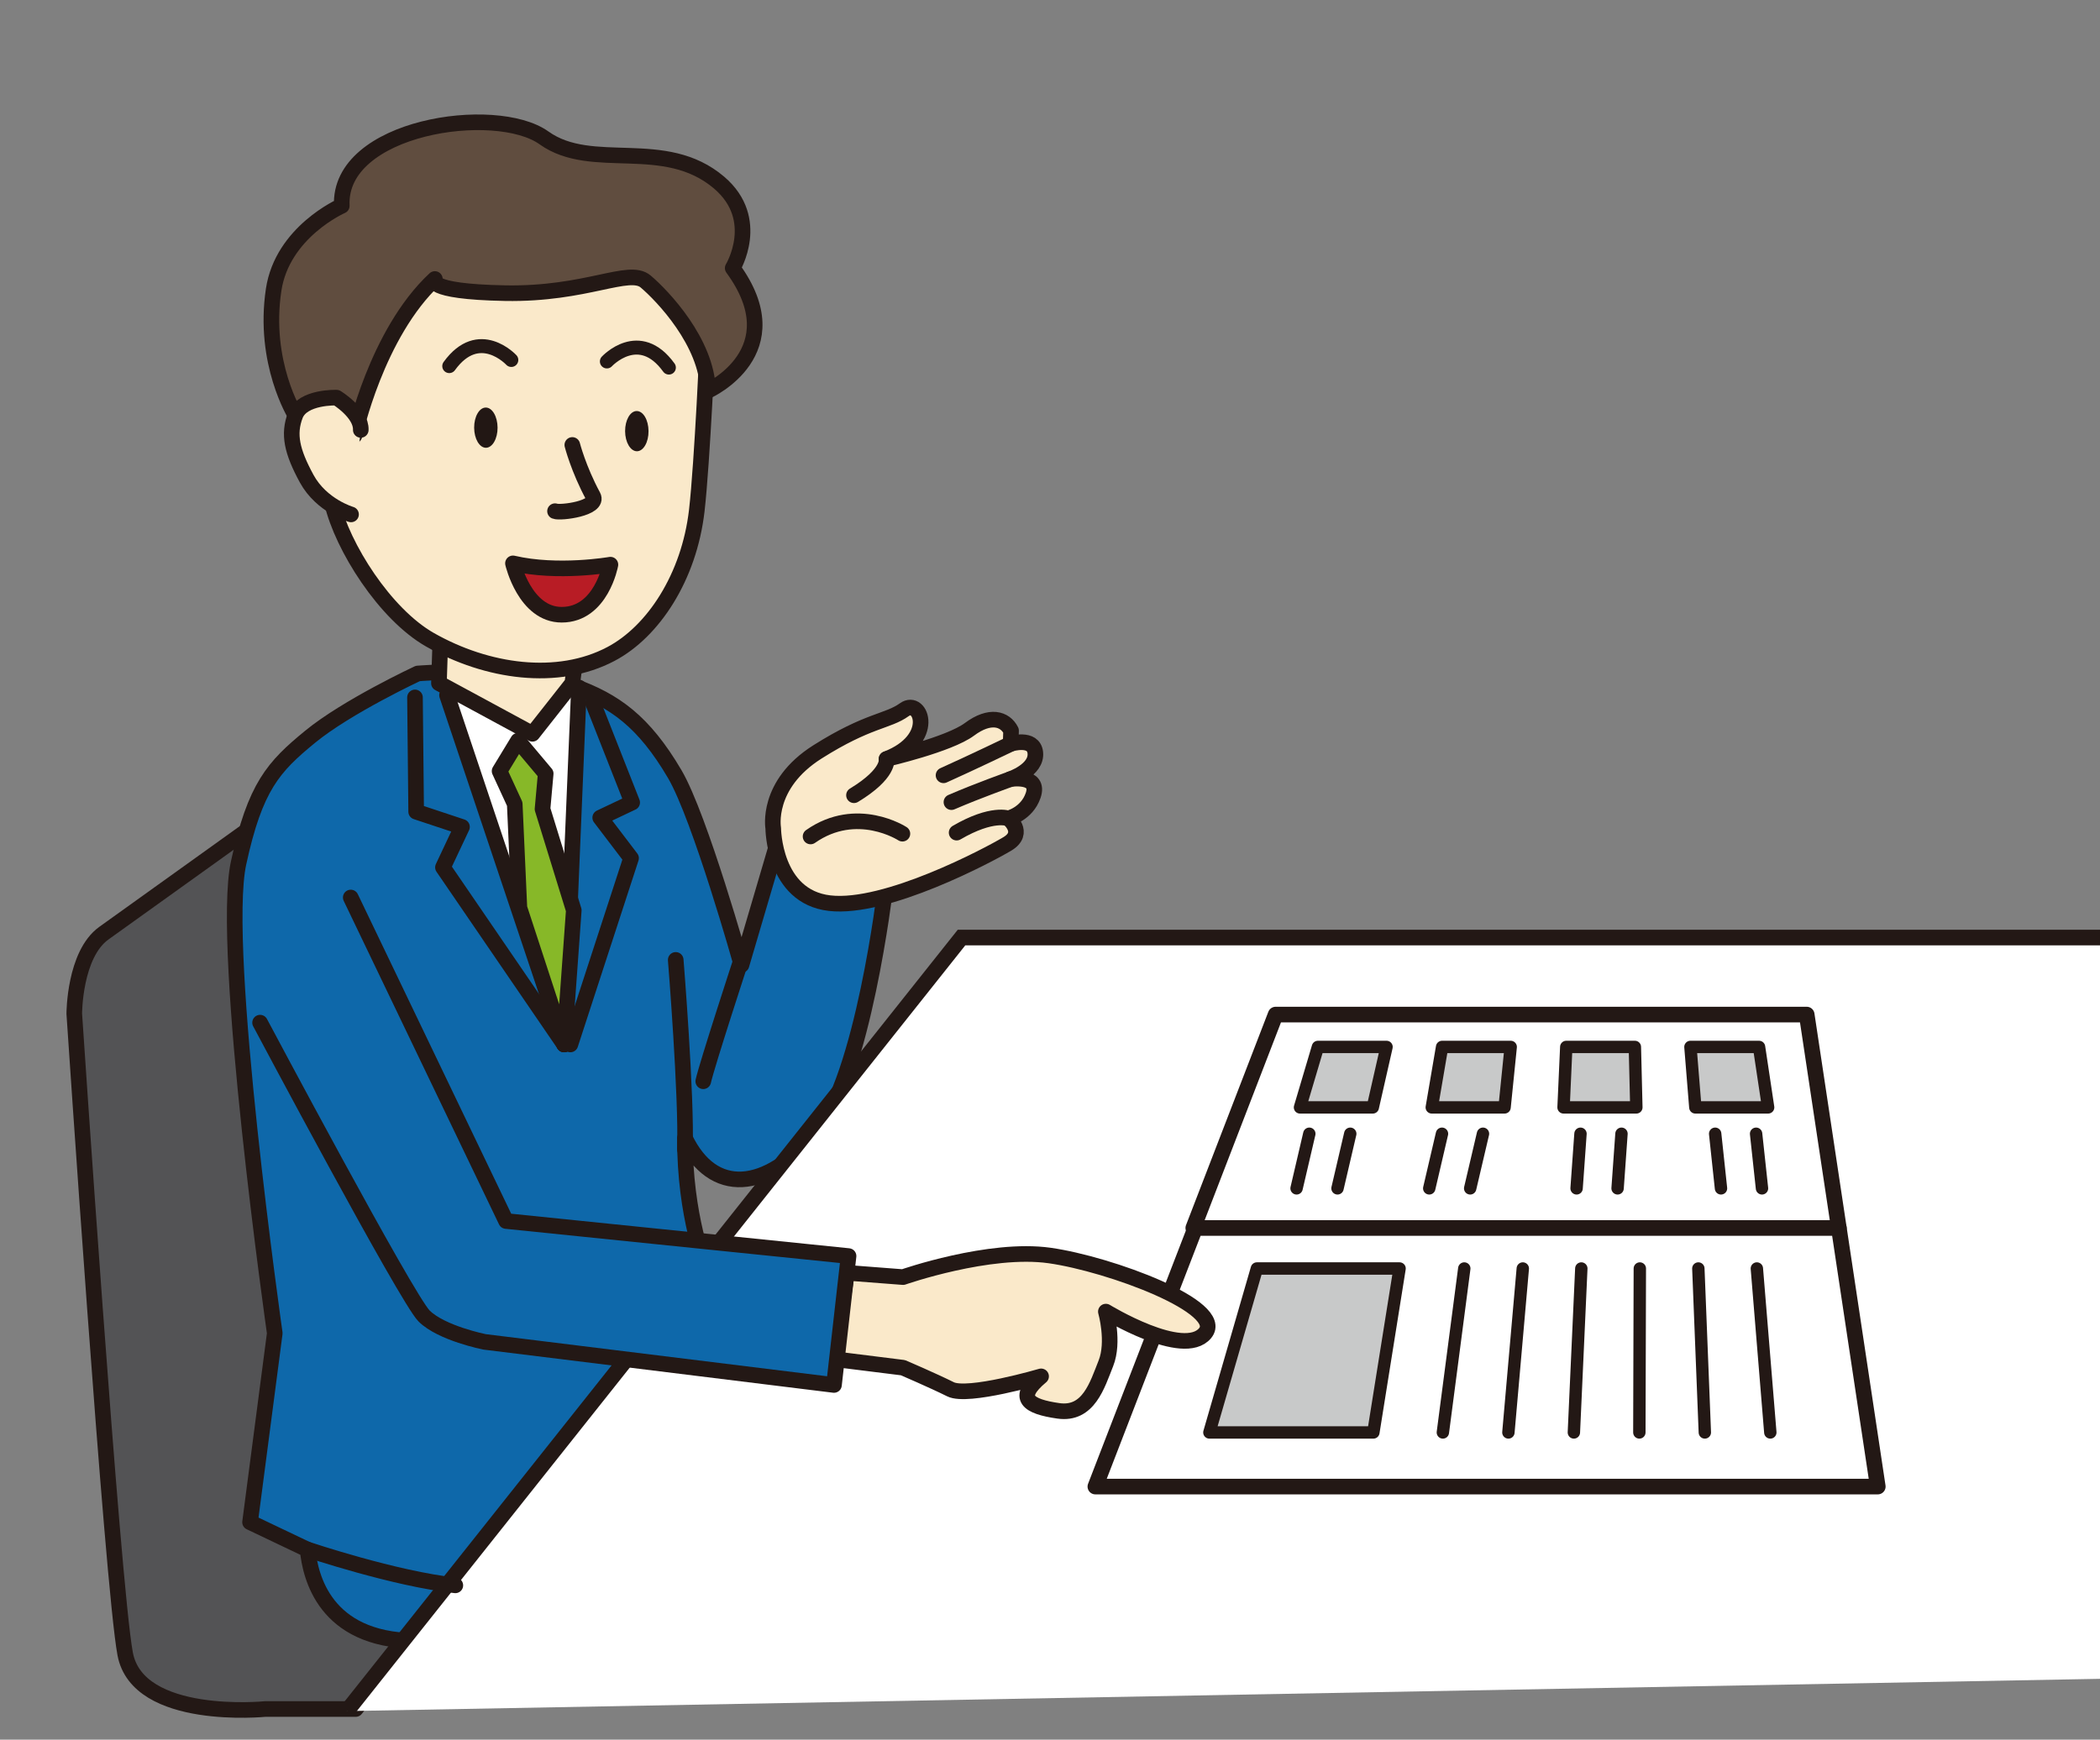 <?xml version="1.0" encoding="utf-8"?>
<!-- Generator: Adobe Illustrator 27.1.1, SVG Export Plug-In . SVG Version: 6.00 Build 0)  -->
<svg version="1.1" id="レイヤー_1" xmlns="http://www.w3.org/2000/svg" xmlns:xlink="http://www.w3.org/1999/xlink" x="0px"
	 y="0px" viewBox="0 0 356 295" style="enable-background:new 0 0 356 295;" xml:space="preserve">
<rect x="0" y="0" width="356" height="295" fill="#808080" stroke="none"/>
<style type="text/css">
	.st0{clip-path:url(#SVGID_00000060006867645986328220000006972756349259903629_);}
	.st1{fill:#535355;stroke:#231815;stroke-width:2.646;stroke-linecap:round;stroke-linejoin:round;}
	.st2{fill:#0E68AA;stroke:#231815;stroke-width:2.646;stroke-linecap:round;stroke-linejoin:round;}
	.st3{fill:#FFFFFF;stroke:#231815;stroke-width:2.646;stroke-linecap:round;stroke-linejoin:round;}
	.st4{fill:#FAE9CA;stroke:#231815;stroke-width:2.646;stroke-linecap:round;stroke-linejoin:round;}
	.st5{fill:#87B828;stroke:#231815;stroke-width:2.646;stroke-linecap:round;stroke-linejoin:round;}
	.st6{fill:none;stroke:#231815;stroke-width:2.646;stroke-linecap:round;stroke-linejoin:round;}
	.st7{fill:#221714;}
	.st8{fill:#FAE9CA;stroke:#231815;stroke-width:2.369;stroke-linecap:round;stroke-linejoin:round;}
	.st9{fill:#604D3F;stroke:#231815;stroke-width:2.646;stroke-linecap:round;stroke-linejoin:round;}
	.st10{fill:#B81C25;stroke:#231815;stroke-width:2.646;stroke-linecap:round;stroke-linejoin:round;}
	.st11{fill:#FFFFFF;stroke:#231815;stroke-width:2.646;stroke-miterlimit:10;}
	.st12{fill:#FFFFFF;stroke:#231815;stroke-width:2.099;stroke-linecap:round;stroke-linejoin:round;}
	.st13{fill:#C8C9C9;stroke:#231815;stroke-width:2.099;stroke-linecap:round;stroke-linejoin:round;}
	.st14{fill:none;stroke:#231815;stroke-width:2.099;stroke-linecap:round;stroke-linejoin:round;}
</style>
<g>
	<defs>
		<rect id="SVGID_1_" width="357.2" height="306.35"/>
	</defs>
	<clipPath id="SVGID_00000115487751701546776920000011420882092388835249_">
		<use xlink:href="#SVGID_1_"  style="overflow:visible;"/>
	</clipPath>
	<g style="clip-path:url(#SVGID_00000115487751701546776920000011420882092388835249_);">
		<path class="st1" d="M60.3,289.8H44.94c0,0-21.57,2.16-23.72-9.35c-2.16-11.5-8.63-108.56-8.63-108.56s0-10.06,5.03-13.66
			c5.03-3.59,33.07-23.72,33.07-23.72l24.44,84.11l35.95,6.47L60.3,289.8z"/>
		<path class="st2" d="M119.7,215.03c0,0-3.63-8.77-3.59-22.05c4.73,9.82,13.72,9.17,22.29-0.95c7.91-9.35,11.68-41.41,11.68-41.41
			c-4.63-1.32-18.64-6.5-18.64-6.5l-5.74,19.51c0,0-7.02-25.03-11.3-32.34c-5.3-9.04-10.29-12.47-17.15-14.96l0.12,0.6
			c-0.49-0.33-0.99-0.65-1.53-1.02c-4.81-3.28-25.01-1.71-25.01-1.71s-12,5.6-18.24,10.72c-6.24,5.11-9.34,8.47-12.15,21.43
			c-3.15,14.51,6.14,79.73,6.14,79.73l-4.19,32.04l9.76,4.65c0.46,4.65,2.93,15.25,18.07,15.48"/>
		<polygon class="st3" points="75.78,117.88 95.63,177.11 98.15,116.59 90.38,114.01 		"/>
		<polygon class="st4" points="74.71,106.72 74.41,115.85 90.26,124.43 97.02,115.85 97.96,108.74 92.62,104.31 		"/>
		<polygon class="st5" points="87.82,125.6 84.69,130.75 87.26,136.33 88.05,153.93 95.63,177.11 97.27,154.36 91.97,137.19 
			92.51,131.18 		"/>
		<polyline class="st6" points="70.35,118.26 70.55,137.64 78.32,140.22 75.09,147.08 95.63,177.11 		"/>
		<polyline class="st6" points="96.69,177.11 106.98,145.52 101.75,138.65 107.17,136.08 100.54,119.24 		"/>
		<g>
			<path class="st4" d="M120,56.91c0,0-0.94,21.52-1.88,29.68c-1.3,11.26-7.37,20.5-14.52,24.29c-9.06,4.81-21.05,3.1-30.7-2.39
				c-7.64-4.34-14.88-15.77-16.62-23.27c-2.34-10.01-2.82-35.1-2.16-39.19c0.66-4.1,2.54-0.21,3.21-0.9
				c0.69-0.68,11.12-12.38,11.12-12.38l14.72-6.36l20.65,9.65c0,0,11.43,12.62,11.78,13.64C115.94,50.68,120,56.91,120,56.91z"/>
			<path class="st7" d="M105.97,73.12c0.01,1.88,0.91,3.4,2.01,3.4c1.1-0.01,1.98-1.54,1.96-3.42c-0.01-1.89-0.9-3.41-2.01-3.4
				C106.84,69.7,105.96,71.23,105.97,73.12z"/>
			<path class="st7" d="M80.38,72.53c0.01,1.88,0.9,3.4,2,3.4c1.1-0.01,1.98-1.54,1.97-3.42c-0.01-1.89-0.91-3.41-2-3.4
				C81.25,69.11,80.37,70.64,80.38,72.53z"/>
			<path class="st4" d="M97.02,75.45c0,0,1.04,4.08,3.52,8.67c1.12,2.09-5.58,2.93-6.45,2.56"/>
			<path class="st8" d="M86.68,61.04c0,0-5.48-5.92-10.52,1.04"/>
			<path class="st8" d="M102.88,61.29c0,0,5.48-5.92,10.51,1.04"/>
			<path class="st9" d="M73.72,47.31c0,0-1.93,2.14,11.91,2.4c13.84,0.25,20.98-4.37,23.82-1.98c2.84,2.4,10.38,10.27,10.58,18.52
				c0,0,14.55-6.62,4.18-20.79c0,0,5-8.25-2.29-14.48c-9.27-7.91-21.51-1.74-29.7-7.6c-8.19-5.86-34.92-1.96-34.28,11.52
				c0,0-10.06,4.4-11.55,14.23c-1.87,12.4,3.69,21.29,3.69,21.29l10.01,3.44C60.08,73.85,63.79,56.57,73.72,47.31z"/>
			<path class="st4" d="M61.16,72.9c0.11-2.91-4.11-5.47-4.11-5.47s-5.76-0.21-6.99,2.99c-1.22,3.21-0.59,6.11,1.93,10.75
				c2.53,4.63,7.52,6.06,7.52,6.06"/>
		</g>
		<path class="st10" d="M103.48,95.75c0,0-8.93,1.56-16.52-0.22c0,0,2.01,8.71,8.26,8.71C101.94,104.24,103.48,95.75,103.48,95.75z"
			/>
		<path class="st2" d="M125.69,162.65c0,0-5.85,17.89-6.47,20.7"/>
		<path class="st2" d="M114.55,162.77c0,0,1.87,23.07,1.56,32.11"/>
		<path class="st4" d="M131.08,140.43c0,0-1.32-7.35,7.5-12.93c8.64-5.46,11.9-5.12,14.73-7.16c2.84-2.04,5.52,5.06-3.02,8.36
			c0,0,10.6-2.45,14.06-5.03c3.46-2.58,6.02-1.82,7.05,0.23l-0.07,2.23c0,0,3.9-1.22,4.18,1.5c0.32,2.97-4.23,4.48-4.23,4.48
			s5.11-0.82,3.86,2.78c-1.09,3.16-4.19,3.88-4.19,3.88s3,2.43-0.18,4.33c-3.18,1.9-20.58,11.16-30.13,10.05
			C131.12,152.05,131.08,140.43,131.08,140.43z"/>
		<path class="st4" d="M150.29,128.71c0,0,0.59,2.44-5.52,6.14"/>
		<path class="st4" d="M170.96,138.79c0,0-2.74-1.13-8.79,2.4"/>
		<path class="st4" d="M171.29,132.12c0,0-5.44,1.93-10,3.9"/>
		<path class="st4" d="M171.34,126.14c0,0-6.73,3.24-11.39,5.33"/>
		<path class="st4" d="M152.98,141.37c0,0-7.71-5.03-15.57,0.47"/>
		<polyline class="st11" points="459.71,282.77 359.83,158.98 163,158.98 58.8,290.15 		"/>
		<path class="st2" d="M52.14,262.75c0,0,14.85,5,25.05,6.08"/>
		<path class="st12" d="M151.62,280.93"/>
		<polygon class="st3" points="311.73,208.23 202.29,208.23 216.25,172.04 306.28,172.04 		"/>
		<polygon class="st3" points="318.33,252.08 185.69,252.08 202.62,208.23 311.73,208.23 		"/>
		<path class="st4" d="M143.58,215.83l9.51,0.73c0,0,14.63-5.12,24.87-3.66c10.24,1.46,29.99,8.78,26.33,13.17
			c-3.66,4.39-16.82-3.66-16.82-3.66s1.46,5.12,0,8.78c-1.46,3.66-2.93,8.78-8.05,8.05c-5.12-0.73-7.32-2.19-2.93-5.85
			c0,0-12.44,3.66-15.36,2.19c-2.93-1.46-8.05-3.66-8.05-3.66l-11.7-1.46L143.58,215.83z"/>
		<path class="st2" d="M59.46,152.19l26.33,54.86l58.06,5.94l-2.47,21.86l-59.25-7.31c0,0-7.31-1.46-10.24-4.39
			c-2.93-2.93-27.8-49.74-27.8-49.74"/>
		<polygon class="st13" points="232.82,242.9 205.02,242.9 213.07,215.1 237.26,215.1 		"/>
		<g>
			<line class="st14" x1="248.23" y1="215.1" x2="244.6" y2="242.9"/>
			<line class="st14" x1="258.15" y1="215.1" x2="255.71" y2="242.9"/>
			<line class="st14" x1="268.07" y1="215.1" x2="266.81" y2="242.9"/>
			<line class="st14" x1="277.99" y1="215.1" x2="277.91" y2="242.9"/>
			<line class="st14" x1="287.91" y1="215.1" x2="289.01" y2="242.9"/>
			<line class="st14" x1="297.83" y1="215.1" x2="300.11" y2="242.9"/>
		</g>
		<polygon class="st13" points="299.74,187.78 287.4,187.78 286.57,177.53 298.2,177.53 		"/>
		<polygon class="st13" points="277.4,187.78 265.06,187.78 265.52,177.53 277.15,177.53 		"/>
		<polygon class="st13" points="255.06,187.78 242.72,187.78 244.47,177.53 256.1,177.53 		"/>
		<polygon class="st13" points="232.72,187.78 220.38,187.78 223.42,177.53 235.05,177.53 		"/>
		<line class="st13" x1="297.7" y1="192.25" x2="298.7" y2="201.51"/>
		<line class="st13" x1="290.76" y1="192.25" x2="291.75" y2="201.51"/>
		<line class="st13" x1="274.88" y1="192.25" x2="274.22" y2="201.51"/>
		<line class="st13" x1="267.93" y1="192.25" x2="267.27" y2="201.51"/>
		<line class="st13" x1="251.4" y1="192.25" x2="249.23" y2="201.51"/>
		<line class="st13" x1="244.45" y1="192.25" x2="242.29" y2="201.51"/>
		<line class="st13" x1="228.9" y1="192.25" x2="226.74" y2="201.51"/>
		<line class="st13" x1="221.96" y1="192.25" x2="219.8" y2="201.51"/>
	</g>
</g>
<g>
</g>
<g>
</g>
<g>
</g>
<g>
</g>
<g>
</g>
<g>
</g>
<g>
</g>
<g>
</g>
<g>
</g>
<g>
</g>
<g>
</g>
<g>
</g>
<g>
</g>
<g>
</g>
<g>
</g>
</svg>
